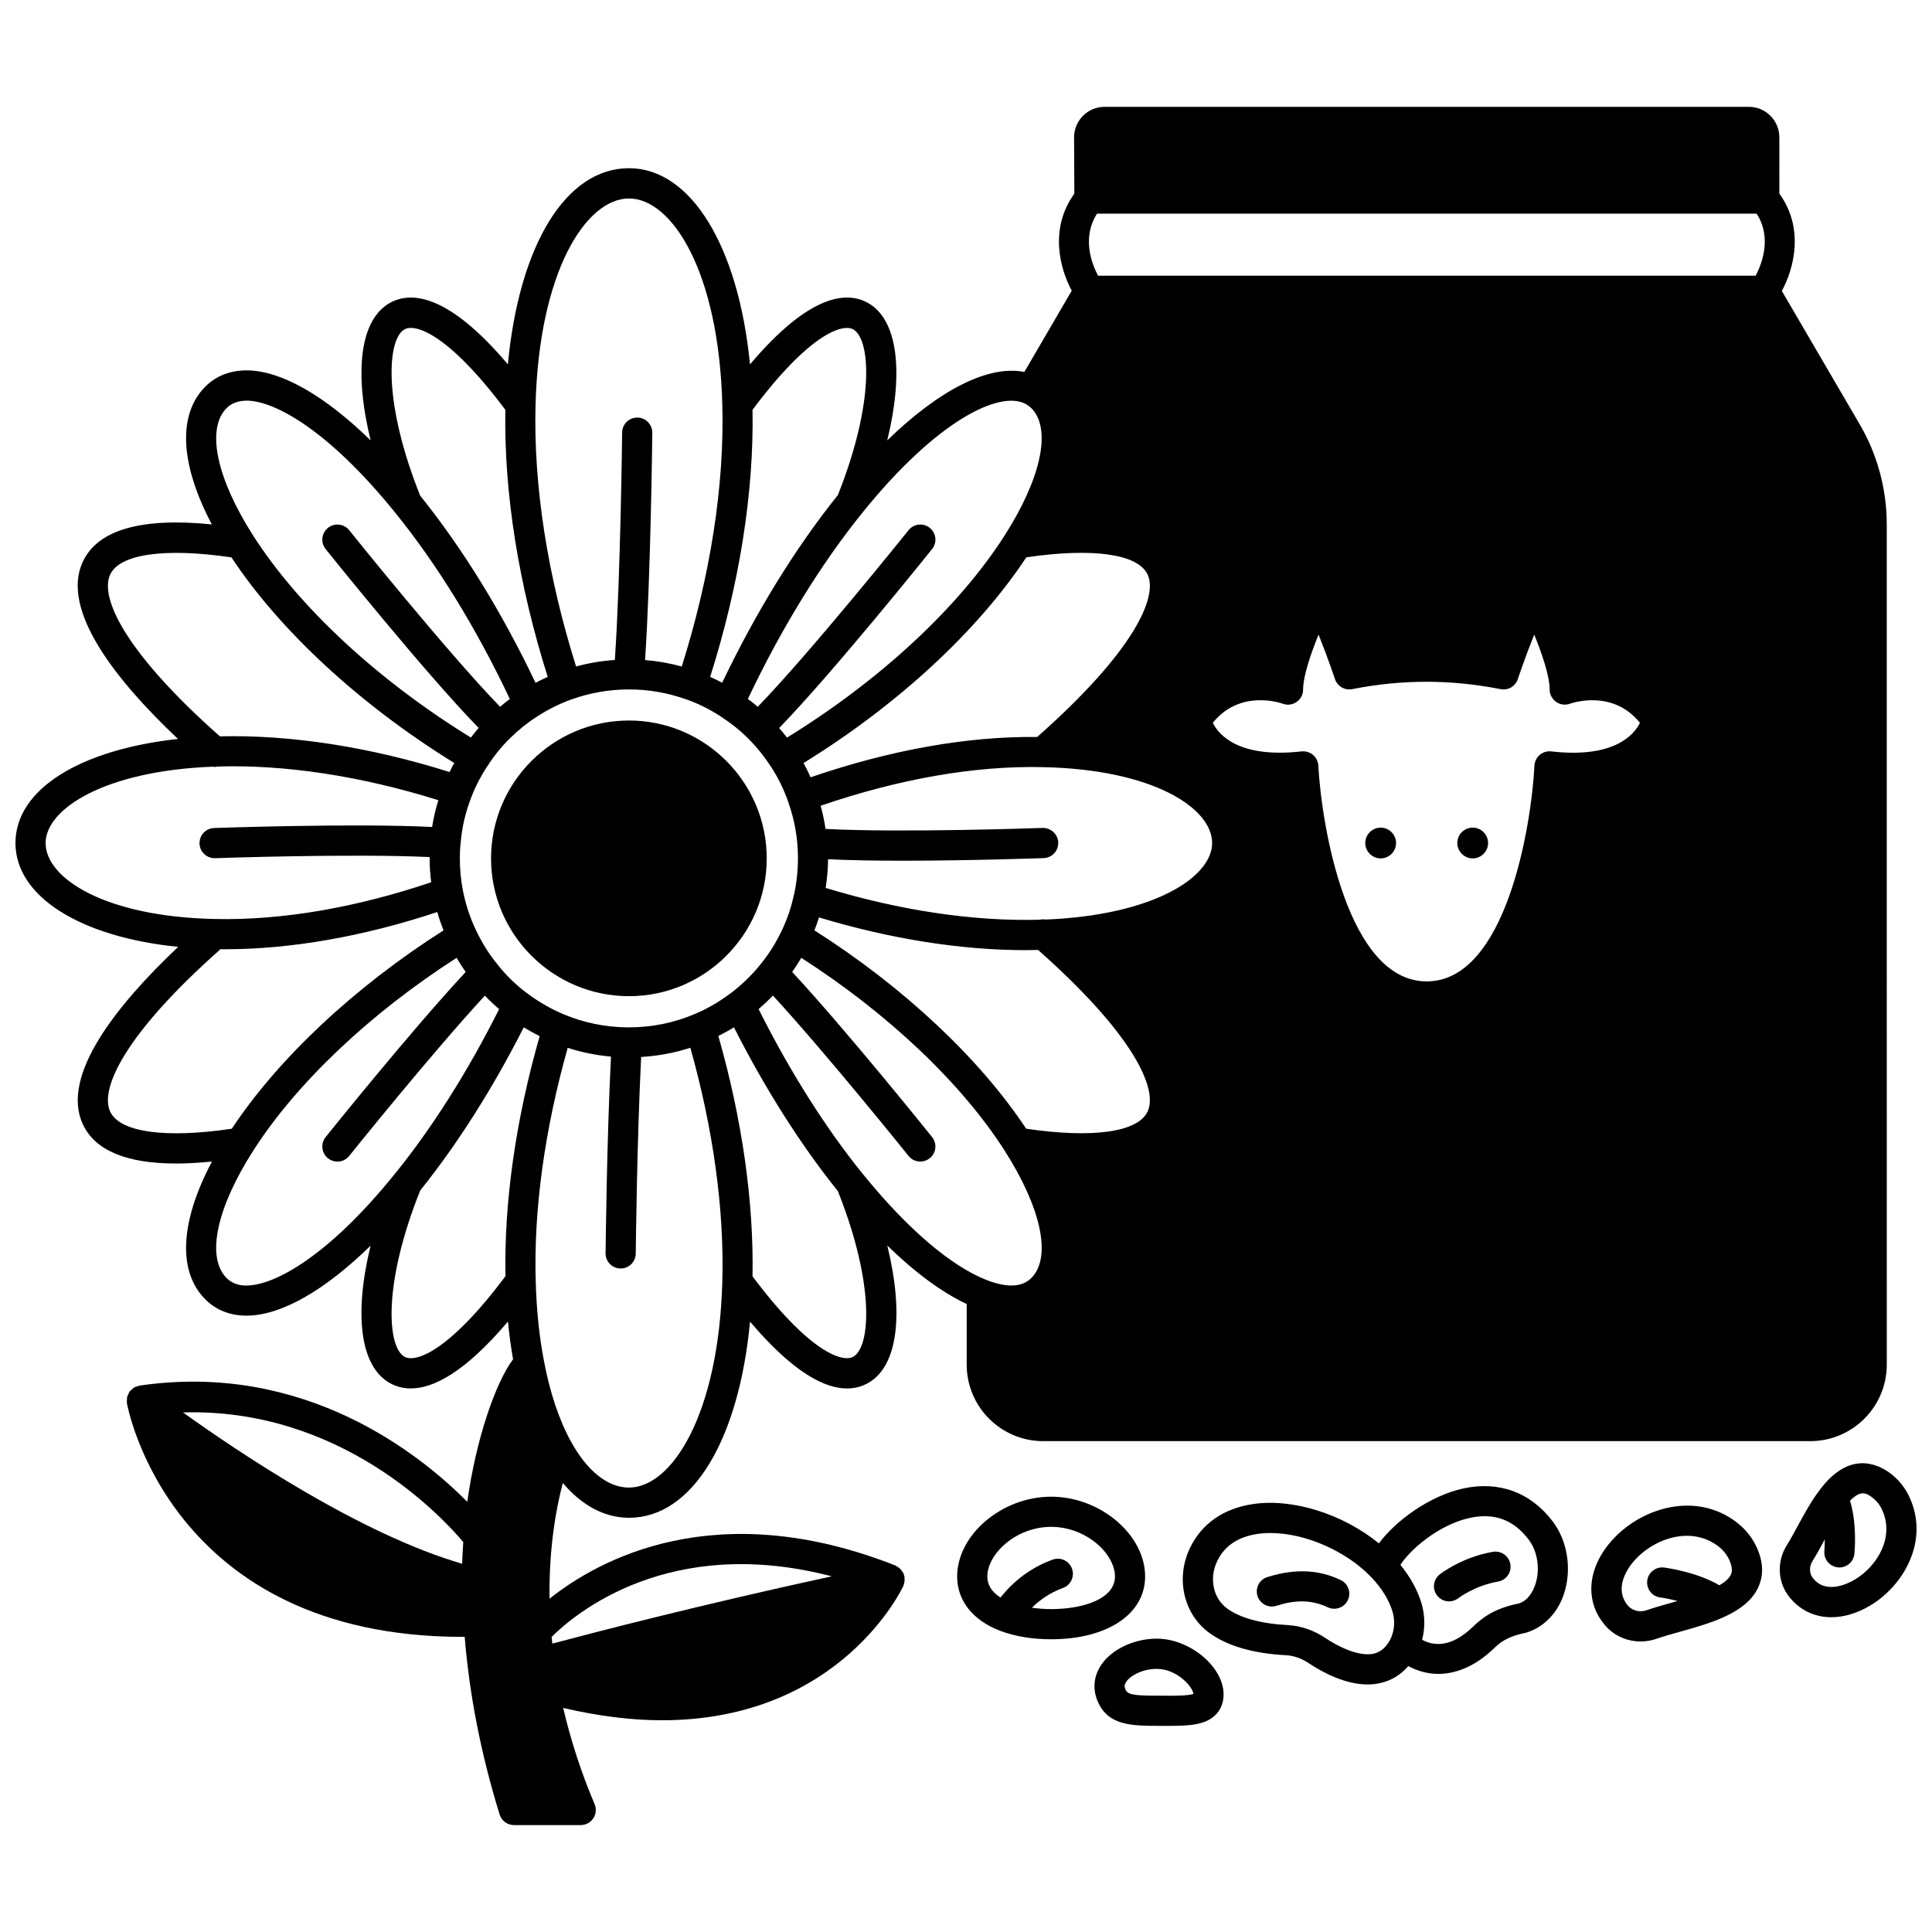 <?xml version="1.0" encoding="UTF-8"?>
<!-- Uploaded to: SVG Repo, www.svgrepo.com, Generator: SVG Repo Mixer Tools -->
<svg width="800px" height="800px" version="1.1" viewBox="144 144 512 512" xmlns="http://www.w3.org/2000/svg">
 <defs>
  <clipPath id="b">
   <path d="m148.09 172h496.91v456h-496.91z"/>
  </clipPath>
  <clipPath id="a">
   <path d="m615 531h36.902v42h-36.902z"/>
  </clipPath>
 </defs>
 <path d="m534.28 363.33c-2.238 0-4.078 1.84-4.078 4.078 0 2.238 1.84 4.078 4.078 4.078s4.078-1.84 4.078-4.078c0.004-2.238-1.836-4.078-4.078-4.078z"/>
 <path d="m509.89 363.33c-2.238 0-4.078 1.84-4.078 4.078 0 2.238 1.84 4.078 4.078 4.078s4.078-1.84 4.078-4.078c0-2.238-1.84-4.078-4.078-4.078z"/>
 <path d="m347.19 371.49c0-20.152-16.379-36.547-36.508-36.547-20.152 0-36.551 16.395-36.551 36.547 0 20.129 16.398 36.508 36.551 36.508 20.129 0 36.508-16.379 36.508-36.508z"/>
 <g clip-path="url(#b)">
  <path d="m383.7 562.21c-0.012-0.148 0.027-0.289 0-0.438-0.027-0.129-0.109-0.223-0.145-0.344-0.035-0.121-0.02-0.246-0.066-0.363-0.055-0.133-0.168-0.223-0.234-0.348-0.137-0.25-0.285-0.48-0.465-0.691-0.152-0.18-0.312-0.336-0.492-0.484-0.227-0.191-0.469-0.344-0.734-0.48-0.113-0.055-0.195-0.156-0.312-0.203-47.609-18.746-78.656-1.484-91.621 8.805-0.191-13.516 1.793-24.133 3.519-30.66 5.062 5.996 11.113 9.223 17.543 9.223 16.766 0 29.086-20.5 32.078-51.977 11.508 13.594 19.848 17.711 25.695 17.707 2.184 0 4.023-0.566 5.551-1.418 7.906-4.406 9.578-18.238 5.121-36.461 7.371 7.168 14.535 12.461 21.043 15.496v16.07c0 11.18 9.094 20.273 20.273 20.273h203.29c11.176 0 20.27-9.094 20.27-20.273l-0.004-222.61c0-9.395-2.484-18.594-7.18-26.605l-20.629-35.328c3.266-6.012 5.988-16.613-0.656-25.789l-0.004-14.922c0-4.453-3.621-8.078-8.082-8.078h-170.74c-4.449 0-8.078 3.621-8.078 8.098l0.07 14.91c-6.613 9.137-3.938 19.691-0.688 25.711l-12.559 21.539c-9.484-1.891-22.473 4.672-36.336 18.133 4.445-18.211 2.773-32.023-5.125-36.434-5.613-3.141-15.441-2.383-31.25 16.293-3.019-31.07-15.555-51.988-32.07-51.988-16.801 0-29.125 20.5-32.09 51.977-15.824-18.676-25.641-19.414-31.27-16.281-7.902 4.41-9.562 18.23-5.102 36.441-12.055-11.77-23.484-18.379-32.547-18.559-4.902-0.062-8.98 1.652-11.957 5.043-6.652 7.566-5.707 20.363 2.414 35.773-18.734-1.871-30.215 1.434-34.172 9.867-6.055 12.914 9.012 31.711 25.211 46.992-26.109 2.852-43.074 13.414-43.074 27.578 0 14.227 17.316 24.949 43.129 27.52-16.27 15.371-31.309 34.156-25.258 47.051 3.238 6.902 11.523 10.367 24.715 10.367 2.914 0 6.094-0.188 9.488-0.527-8.156 15.402-9.117 28.211-2.457 35.785 2.906 3.316 6.91 5.059 11.594 5.059 0.129 0 0.258 0 0.387-0.004 9.066-0.184 20.48-6.785 32.516-18.539-4.453 18.195-2.785 32.004 5.109 36.41 1.531 0.855 3.371 1.422 5.559 1.422 5.859 0 14.211-4.117 25.738-17.738 0.332 3.461 0.789 6.797 1.352 10.008-4.641 6.191-9.789 21.016-12.133 37.77-12.59-12.691-43.121-37.148-86.738-30.809-0.016 0-0.027 0.004-0.043 0.004-0.023 0.004-0.043 0.004-0.066 0.008-0.156 0.023-0.289 0.117-0.441 0.156-0.34 0.094-0.68 0.172-0.988 0.352-0.23 0.137-0.406 0.344-0.609 0.523-0.18 0.16-0.387 0.27-0.539 0.465-0.012 0.016-0.016 0.039-0.027 0.055-0.012 0.02-0.035 0.027-0.051 0.047-0.152 0.207-0.207 0.461-0.316 0.688-0.109 0.23-0.262 0.449-0.32 0.691-0.051 0.203-0.023 0.41-0.043 0.621-0.027 0.312-0.074 0.621-0.031 0.926 0.004 0.027-0.008 0.055-0.004 0.082 0.105 0.633 11.188 61.984 89.008 61.984 0.168 0 0.344-0.008 0.516-0.008 1.234 15.18 4.281 30.973 9.254 47.07 0.516 1.676 2.066 2.82 3.82 2.82h17.676c1.344 0 2.594-0.672 3.336-1.793 0.742-1.121 0.871-2.535 0.344-3.769-3.559-8.371-6.32-16.91-8.324-25.484 9.598 2.234 18.324 3.266 26.16 3.266 47.488 0 63.844-35.266 64.035-35.691 0.059-0.133 0.047-0.281 0.094-0.414 0.082-0.262 0.145-0.516 0.176-0.797 0.02-0.254 0.016-0.504-0.012-0.77zm-19.273-0.469c-34.543 7.484-63.324 14.969-74.055 17.828-0.059-0.586-0.141-1.191-0.188-1.766 6.125-6.106 31.18-27.293 74.242-16.062zm-53.742-23.516c-5.57 0-11.012-4.305-15.336-12.133-3.195-5.769-5.699-13.273-7.25-21.727-1.223-6.422-1.938-13.457-2.129-20.922-0.555-18.938 2.398-40.211 8.48-61.754 3.723 1.199 7.555 1.973 11.465 2.324-1.133 22.426-1.426 51.801-1.43 52.113-0.02 2.207 1.75 4.016 3.957 4.039h0.039c2.191 0 3.977-1.762 4-3.957 0.004-0.312 0.305-29.648 1.43-52.102 4.465-0.27 8.832-1.066 13.039-2.438 6.043 21.469 8.996 42.746 8.477 61.793-0.941 35.566-13.453 54.762-24.742 54.762zm-26.543-130.67c-0.176-0.18-0.402-0.285-0.609-0.43-2.992-2.277-5.617-4.852-7.852-7.738-2.141-2.633-3.961-5.562-5.461-8.715-0.051-0.145-0.129-0.27-0.195-0.398-1.57-3.363-2.719-6.887-3.391-10.508-0.512-2.644-0.77-5.43-0.77-8.281 0-1.242 0.031-2.445 0.188-3.824 0-0.02 0.004-0.039 0.008-0.062 0-0.031 0.02-0.055 0.02-0.09 0-0.012-0.008-0.023-0.008-0.039 0.336-4.207 1.309-8.375 2.922-12.434 1.02-2.656 2.371-5.254 4.113-7.934 0.039-0.059 0.098-0.105 0.137-0.164 1.625-2.578 3.621-5.039 5.938-7.32 2.254-2.219 4.656-4.137 7.172-5.738 2.902-1.887 5.941-3.402 9.059-4.512 0.051-0.02 0.109-0.031 0.16-0.051 0.016-0.008 0.031-0.008 0.047-0.016 9.707-3.453 20.367-3.469 30.117-0.004 0.035 0.016 0.074 0.02 0.113 0.035 0.043 0.016 0.09 0.023 0.129 0.039 3.047 1.086 6.059 2.578 8.941 4.434 0.039 0.027 0.059 0.07 0.102 0.098 2.578 1.637 4.926 3.504 7.144 5.688 2.312 2.316 4.328 4.793 5.984 7.379 0.035 0.055 0.09 0.102 0.129 0.152 1.852 2.828 3.379 5.906 4.547 9.191 0.027 0.07 0.035 0.148 0.062 0.219 1.289 3.582 2.109 7.363 2.434 11.258 0.105 1.203 0.145 2.445 0.145 3.688 0 3.231-0.355 6.477-1.043 9.648 0 0.008-0.004 0.012-0.008 0.02-0.016 0.059-0.055 0.102-0.066 0.16-0.621 3.004-1.637 6.019-3.012 8.977-0.062 0.129-0.137 0.242-0.188 0.379-1.488 3.144-3.32 6.082-5.504 8.77-2.199 2.785-4.856 5.375-7.856 7.688-0.203 0.145-0.438 0.246-0.609 0.43-2.894 2.121-5.938 3.879-9.109 5.195-5.504 2.336-11.352 3.519-17.395 3.519h-0.371c-0.027 0-0.051-0.016-0.074-0.016-0.031 0-0.059 0.016-0.094 0.016-5.809-0.07-11.477-1.242-16.809-3.477-3.301-1.402-6.383-3.184-9.188-5.231zm150.59-206.93h174.8c4.098 6.352 1.387 13.301-0.262 16.434h-174.28c-1.656-3.144-4.359-10.086-0.258-16.434zm143.87 134.93c-1.48 3.016-6.66 9.5-23.512 7.574-1.113-0.133-2.199 0.211-3.039 0.922-0.844 0.715-1.352 1.746-1.41 2.848-0.801 15.906-7.496 57.18-28.555 57.18-21.035 0-27.863-41.285-28.719-57.191-0.062-1.102-0.57-2.129-1.414-2.84-0.727-0.613-1.641-0.945-2.582-0.945-0.152 0-0.301 0.008-0.453 0.023-16.867 1.91-22.055-4.594-23.516-7.566 7.25-9.012 18.066-5.242 18.531-5.07 1.223 0.457 2.602 0.289 3.68-0.461 1.078-0.746 1.723-1.977 1.723-3.285 0-3.543 2.023-9.477 4.094-14.57 2.438 6.059 4.32 11.703 4.348 11.789 0.637 1.914 2.598 3.051 4.574 2.668 13.16-2.606 26.129-2.606 39.312 0 1.988 0.398 3.938-0.75 4.574-2.668 0.027-0.082 1.906-5.731 4.348-11.789 2.074 5.09 4.09 11.02 4.09 14.57 0 1.305 0.645 2.519 1.715 3.269 1.062 0.746 2.434 0.922 3.668 0.484 0.477-0.172 11.293-3.945 18.543 5.059zm-158.24 11.746c29.141 0.582 44.863 10.801 44.863 20.113 0 9.016-15.461 19.129-44.105 20.277-0.523-0.094-1.047-0.074-1.566 0.043-17.52 0.488-37.047-2.438-56.742-8.426 0.371-2.519 0.629-5.055 0.637-7.598 5.75 0.285 12.695 0.387 19.762 0.387 17.801 0 36.227-0.652 37.379-0.691 2.207-0.078 3.93-1.93 3.852-4.144-0.078-2.211-1.961-3.887-4.137-3.852-0.395 0.016-37.465 1.328-57.527 0.262-0.312-2.086-0.738-4.129-1.297-6.141 20.59-7.07 40.852-10.66 58.883-10.23zm-59.32 39.828c18.855 5.684 37.605 8.672 54.773 8.672 1.109 0 2.199-0.031 3.289-0.055 25.527 22.609 31.785 36.941 29.02 42.832-2.562 5.469-14.543 7.141-32.18 4.543-12.359-18.672-32.574-37.598-56.109-52.566 0.438-1.137 0.855-2.273 1.207-3.426zm54.941-95.43c17.605-2.586 29.586-0.914 32.145 4.555 2.769 5.918-3.539 20.324-29.266 43.055-18.527-0.227-39.168 3.5-60.051 10.688-0.57-1.297-1.191-2.555-1.863-3.789 24.844-15.316 46.121-34.949 59.035-54.508zm-45.879 211.86c-2.84 1.578-11.641-1.215-26.68-21.32 0.367-19.754-2.758-41.66-9.055-63.691 1.398-0.703 2.777-1.457 4.133-2.301 8.219 16.215 17.672 31.137 27.543 43.406 9.82 24.645 8.699 41.324 4.059 43.906zm2.578-48.41c-9.914-12.23-19.426-27.312-27.645-43.727 1.34-1.16 2.609-2.344 3.797-3.59 14.43 15.699 35.703 42.211 35.938 42.496 0.789 0.988 1.953 1.5 3.121 1.5 0.875 0 1.758-0.289 2.496-0.879 1.727-1.379 2.004-3.898 0.621-5.621-0.957-1.191-22.484-28.016-37.07-43.75 0.852-1.215 1.664-2.449 2.41-3.742 22.879 14.688 42.422 33.137 53.926 51.148 9.523 14.938 12.348 27.719 7.363 33.363-2.41 2.75-6.445 3.066-12 0.941-9.484-3.629-21.188-13.621-32.957-28.141zm42.895-204.21c0.785 0.379 1.484 0.914 2.062 1.562 4.969 5.652 2.148 18.438-7.367 33.355-12.199 19.121-33.141 38.5-57.715 53.617-0.656-0.863-1.344-1.707-2.066-2.543 14.32-14.766 39.395-46.012 40.523-47.426 1.383-1.723 1.105-4.242-0.621-5.621-1.727-1.383-4.238-1.094-5.617 0.621-0.277 0.344-25.883 32.266-39.957 46.793-0.855-0.723-1.73-1.402-2.625-2.062 8.836-18.656 19.328-35.746 30.496-49.547 19.828-24.492 36.113-32.078 42.887-28.75zm-45.473-19.656c4.633 2.582 5.758 19.262-4.051 43.91-11.227 13.973-21.762 31.086-30.664 49.73-1.055-0.559-2.117-1.062-3.188-1.543 7.746-24.484 11.621-48.836 11.223-70.773 15.039-20.113 23.832-22.906 26.68-21.324zm-84.18 20.082c0.914-35.57 13.438-54.766 24.754-54.766 11.316 0 23.84 19.195 24.746 54.77 0.57 21.328-3.172 45.195-10.746 69.262-3.191-0.871-6.445-1.449-9.723-1.711 1.5-22.707 1.91-59.824 1.914-60.215 0.023-2.207-1.75-4.019-3.953-4.043h-0.043c-2.191 0-3.977 1.762-4 3.953-0.004 0.398-0.414 37.883-1.93 60.281-3.469 0.242-6.906 0.812-10.273 1.73-7.57-24.059-11.312-47.926-10.746-69.262zm-34.711-20.082c2.856-1.594 11.652 1.211 26.711 21.324-0.391 21.938 3.488 46.293 11.227 70.777-1.09 0.488-2.164 1-3.227 1.566-8.855-18.602-19.352-35.66-30.566-49.582-9.902-24.742-8.785-41.492-4.144-44.086zm-47.492 21.215c1.414-1.613 3.305-2.316 5.785-2.328 7.469 0.148 21.672 7.992 39.121 29.562 11.191 13.773 21.68 30.859 30.488 49.52-0.875 0.652-1.734 1.328-2.582 2.047-14.105-14.527-39.719-46.449-39.996-46.793-1.375-1.723-3.891-2-5.617-0.621s-2.004 3.898-0.621 5.621c1.129 1.406 26.191 32.645 40.551 47.414-0.723 0.832-1.406 1.676-2.062 2.539-24.617-15.164-45.566-34.527-57.746-53.605-9.504-14.898-12.309-27.676-7.32-33.355zm-30.52 43.758c2.559-5.469 14.535-7.129 32.133-4.547 12.895 19.504 34.172 39.129 59.047 54.488-0.441 0.801-0.859 1.602-1.242 2.398-21.129-6.664-42.094-9.902-60.871-9.461-25.566-22.633-31.836-36.98-29.066-42.879zm-17.113 71.168c0-9.016 15.535-19.133 44.324-20.25 0.152 0.016 0.301 0.09 0.457 0.09 0.211 0 0.41-0.09 0.625-0.121 17.969-0.582 38.203 2.512 58.672 8.914-0.727 2.356-1.285 4.731-1.652 7.102-20.152-1.023-56.152 0.215-57.781 0.27-2.207 0.078-3.93 1.926-3.856 4.137 0.074 2.16 1.848 3.859 3.992 3.859h0.145c0.387-0.016 36.605-1.262 56.848-0.293 0 0.117-0.008 0.266-0.008 0.375 0 2.141 0.168 4.234 0.414 6.297-19.879 6.723-39.586 10.137-57.316 9.738-29.137-0.59-44.863-10.801-44.863-20.117zm17.113 71.176c-2.766-5.902 3.539-20.301 29.234-43.051 0.383 0.004 0.77 0.012 1.156 0.012 17.574 0 36.895-3.414 56.297-9.867 0.465 1.652 1.02 3.266 1.648 4.871-23.531 14.969-43.75 33.891-56.109 52.562-17.664 2.609-29.66 0.941-32.227-4.527zm36.32 46.074c-2.418 0.098-4.383-0.711-5.805-2.336-4.996-5.676-2.172-18.453 7.367-33.352 11.504-18.012 31.047-36.461 53.922-51.148 0.75 1.301 1.559 2.531 2.41 3.742-14.625 15.738-36.156 42.559-37.113 43.754-1.383 1.723-1.105 4.238 0.617 5.621 0.738 0.594 1.625 0.879 2.5 0.879 1.172 0 2.336-0.512 3.121-1.5 0.227-0.285 21.496-26.785 35.961-42.484 1.18 1.25 2.441 2.434 3.769 3.578-8.191 16.363-17.703 31.426-27.652 43.688-17.41 21.566-31.613 29.414-39.098 29.559zm41.691 18.891c-4.641-2.594-5.758-19.34 4.152-44.082 9.859-12.266 19.273-27.125 27.438-43.234 1.359 0.84 2.769 1.609 4.215 2.336-6.324 22.094-9.449 43.977-9.059 63.609-15.078 20.156-23.898 22.961-26.746 21.371zm15.559 49.098c-0.137 1.898-0.234 3.812-0.293 5.754-26.934-7.856-59-29.359-73.973-40.105 41.68-1.227 68.422 27.398 74.266 34.352z"/>
 </g>
 <path d="m499.32 562.74c-5.691-2.75-12.016-3.078-19.074-0.914-1.816 0.375-3.184 1.988-3.184 3.914 0 2.207 1.789 4 4 4 0.668 0 1.164-0.152 1.734-0.332 1.797-0.559 7.258-2.258 13.047 0.531 0.559 0.273 1.152 0.398 1.734 0.398 1.488 0 2.914-0.832 3.602-2.258 0.961-1.988 0.129-4.379-1.859-5.34z"/>
 <path d="m531.73 538.47c-8.863 1.953-17.809 8.484-22.312 14.535-9.473-7.723-22.754-12.012-33.438-10.402-7.699 1.156-13.414 5.113-16.543 11.461-3.953 8.066-1.863 17.574 4.977 22.617 4.754 3.5 11.629 5.508 20.414 5.969 2.055 0.117 4.106 0.832 5.981 2.102 4.113 2.715 9.887 5.644 15.617 5.644 1.109 0 2.219-0.109 3.309-0.352 2.949-0.652 5.453-2.18 7.473-4.5 2.566 1.336 5.238 2.055 7.945 2.055 4.969 0 10.035-2.238 14.648-6.664 1.477-1.414 3.312-3.176 8.625-4.254 4.723-1.422 8.395-5.223 10.082-10.414 2.082-6.434 0.902-13.918-3.012-19.062-5.844-7.715-14.289-10.824-23.766-8.734zm-23.711 43.773c-3.086 0.672-7.75-0.832-12.75-4.133-3.031-2.055-6.481-3.246-9.992-3.441-7.113-0.375-12.684-1.906-16.105-4.426-3.727-2.742-4.793-8.066-2.547-12.648 1.934-3.938 5.488-6.32 10.551-7.082 1.129-0.168 2.301-0.25 3.508-0.25 9.164 0 20.164 4.746 26.906 11.902 2.754 2.941 4.606 6.023 5.5 9.133 0.66 2.363 0.449 4.93-0.641 7.168-0.082 0.184-0.184 0.363-0.316 0.57-1.117 1.812-2.426 2.832-4.113 3.207zm42.891-18.434c-0.621 1.91-1.957 4.371-4.414 5.129-6.668 1.332-9.805 3.914-12.223 6.238-6.031 5.785-10.637 4.867-13.395 3.379 0.789-3.047 0.781-6.289-0.102-9.434-1.035-3.621-2.965-7.106-5.648-10.406 2.356-3.801 9.938-10.598 18.32-12.441 6.531-1.441 11.656 0.449 15.688 5.769 2.344 3.082 3.055 7.809 1.773 11.766z"/>
 <path d="m539.64 555.25c-8.309 1.434-13.895 5.824-14.129 6.012-1.723 1.371-2.004 3.871-0.641 5.598 0.789 1 1.957 1.52 3.141 1.52 0.867 0 1.738-0.277 2.469-0.848 0.043-0.031 4.305-3.324 10.52-4.398 2.18-0.375 3.637-2.441 3.258-4.621-0.375-2.18-2.438-3.633-4.617-3.262z"/>
 <path d="m447.47 561.79c0-11.07-11.875-21.152-24.91-21.152s-24.906 10.082-24.906 21.152c0 6.41 4.18 11.664 11.465 14.418 3.852 1.449 8.5 2.215 13.445 2.215 14.895 0 24.906-6.688 24.906-16.633zm-24.91 8.637c-1.781 0-3.481-0.137-5.094-0.363 1.883-1.859 4.559-3.902 8.223-5.234 2.078-0.75 3.152-3.047 2.398-5.121s-3.047-3.152-5.121-2.394c-6.996 2.539-11.43 6.988-13.812 10.047-2.32-1.461-3.5-3.324-3.5-5.574 0-5.957 7.547-13.156 16.91-13.156 9.371 0 16.914 7.199 16.914 13.156-0.004 5.969-8.504 8.641-16.918 8.641z"/>
 <path d="m604.02 547.27c-0.004-0.004-0.008-0.004-0.012-0.008-10.688-7.965-24.602-3.719-32.246 4.328-6.992 7.352-8.004 16.359-2.59 22.914 2.352 2.898 5.91 4.5 9.605 4.5 1.418 0 2.867-0.234 4.266-0.727 1.75-0.621 3.824-1.195 6.019-1.809 8.246-2.309 17.59-4.922 20.82-11.648 1.496-3.109 1.449-6.582-0.121-10.27-1.164-2.82-3.148-5.336-5.742-7.281zm-23.633 23.457c-1.824 0.637-3.891 0.121-5.035-1.289-3.266-3.957-1.008-8.973 2.199-12.34 3.383-3.555 8.449-6.098 13.496-6.098 2.836 0 5.656 0.801 8.176 2.672 1.441 1.082 2.527 2.438 3.156 3.961 0.875 2.055 0.582 3.106 0.289 3.719-0.492 1.023-1.594 1.934-3.004 2.766-5.934-3.481-13.684-4.578-14.652-4.703-2.176-0.293-4.195 1.266-4.477 3.453s1.262 4.195 3.453 4.477c0.957 0.125 2.66 0.438 4.582 0.941-0.566 0.16-1.137 0.324-1.676 0.473-2.367 0.668-4.625 1.305-6.508 1.969z"/>
 <g clip-path="url(#a)">
  <path d="m650.19 541.11c-1.184-2.719-3.043-5.066-5.406-6.797-3.594-2.586-10.695-5.477-18.066 3.93-0.004 0.004-0.004 0.008-0.008 0.012-0.055 0.07-0.113 0.129-0.164 0.199-2.391 3.055-4.434 6.816-6.238 10.141-0.969 1.785-1.879 3.473-2.746 4.848-2.707 4.238-2.512 9.695 0.48 13.582 2.824 3.672 6.828 5.555 11.285 5.555 3.269 0 6.785-1.012 10.25-3.07 8.898-5.281 15.633-17.023 10.613-28.398zm-14.688 21.52c-1.734 1.027-7.652 4.027-11.113-0.48-0.934-1.211-0.965-3.023-0.07-4.426 0.961-1.527 1.965-3.367 3.023-5.316 0.082-0.152 0.168-0.305 0.25-0.457 0 1.281-0.051 2.383-0.117 3.051-0.211 2.195 1.395 4.152 3.586 4.367 0.133 0.012 0.266 0.02 0.395 0.02 2.035 0 3.769-1.539 3.977-3.602 0.09-0.895 0.711-8.008-1.16-14.07 1.414-1.469 2.516-1.973 3.422-1.973 0.949 0 1.695 0.535 2.394 1.039 1.195 0.879 2.156 2.094 2.769 3.523 0.004 0.008 0.008 0.016 0.012 0.027 3.168 7.164-1.434 14.773-7.367 18.297z"/>
 </g>
 <path d="m450.55 578.26c-5.961 0-11.855 2.766-14.672 6.887-1.965 2.875-2.363 6.199-1.129 9.355 2.672 6.867 9.141 6.867 16.637 6.867h1.285 1.215c5.121 0 9.512-0.184 12.242-2.906 0.977-0.973 2.137-2.699 2.137-5.414 0-7.324-8.941-14.789-17.715-14.789zm2.148 15.117h-1.309c-7.231 0-8.602-0.266-9.188-1.77-0.199-0.504-0.301-1.09 0.281-1.941 1.125-1.648 4.336-3.398 8.07-3.398 5.262 0 9.488 4.621 9.711 6.637-1.316 0.492-5.008 0.492-7.566 0.473z"/>
</svg>